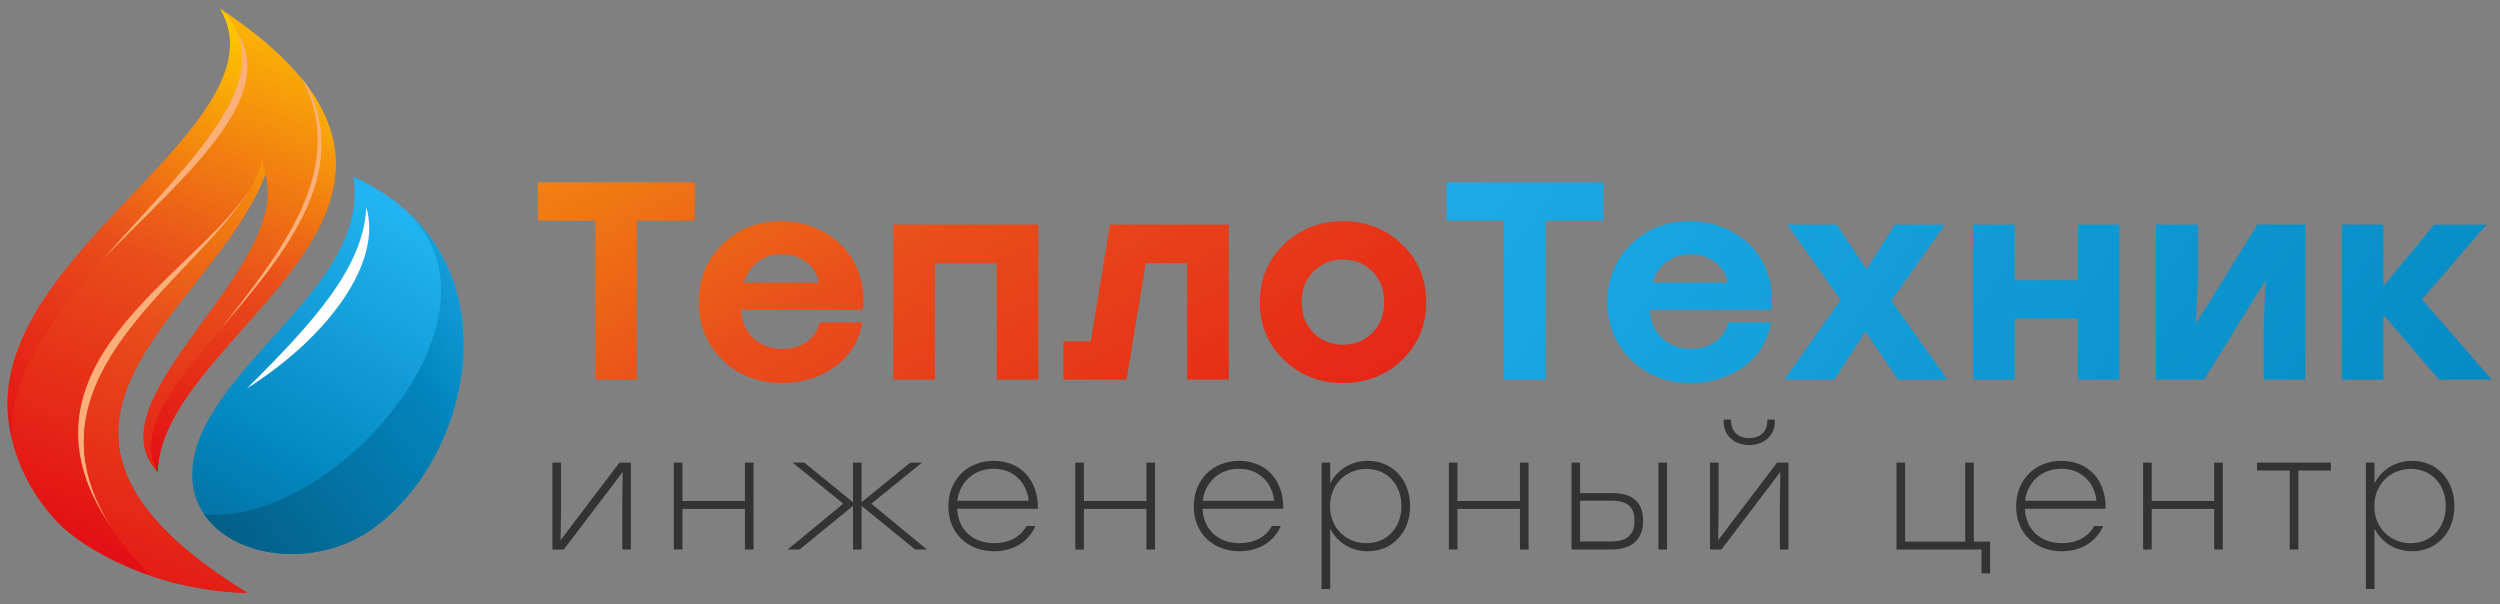<?xml version="1.0" encoding="UTF-8"?> <svg xmlns="http://www.w3.org/2000/svg" width="149" height="36" viewBox="0 0 149 36" fill="none"><rect x="0" y="0" width="149" height="36" fill="#808080" stroke="none"/> <path d="M41.402 13.149H37.957V22.627H35.482V13.149H32.056V10.864H41.402V13.149Z" fill="url(#paint0_linear_199_20)"></path> <path d="M46.544 13.183C47.803 13.183 48.892 13.562 49.816 14.317C50.739 15.073 51.276 16.073 51.426 17.317C51.472 17.677 51.466 18.057 51.409 18.46H44.156C44.203 19.166 44.453 19.732 44.909 20.157C45.364 20.583 45.939 20.797 46.631 20.797C47.184 20.797 47.664 20.656 48.068 20.376C48.471 20.096 48.731 19.709 48.846 19.216H51.391C51.206 20.324 50.664 21.204 49.764 21.853C48.864 22.502 47.814 22.828 46.614 22.828C45.182 22.828 43.998 22.368 43.057 21.449C42.117 20.53 41.648 19.384 41.648 18.012C41.648 16.639 42.114 15.49 43.049 14.566C43.983 13.646 45.148 13.183 46.544 13.183ZM46.596 15.149C46.042 15.149 45.562 15.303 45.159 15.612C44.756 15.921 44.477 16.332 44.329 16.846H48.812C48.709 16.309 48.446 15.892 48.024 15.594C47.602 15.298 47.126 15.149 46.596 15.149Z" fill="url(#paint1_linear_199_20)"></path> <path d="M61.879 22.629H59.404V15.688H55.717V22.629H53.242V13.385H61.879V22.629Z" fill="url(#paint2_linear_199_20)"></path> <path d="M73.234 22.629H70.759V15.688H68.284L67.142 22.629H63.386V20.344H65.012L66.154 13.387H73.234V22.629Z" fill="url(#paint3_linear_199_20)"></path> <path d="M76.531 14.562C77.494 13.642 78.666 13.183 80.044 13.183C81.423 13.183 82.594 13.642 83.558 14.562C84.521 15.481 85.003 16.628 85.003 18.007C85.003 19.386 84.523 20.533 83.566 21.452C82.608 22.371 81.434 22.831 80.044 22.831C78.654 22.831 77.479 22.371 76.523 21.452C75.564 20.533 75.086 19.386 75.086 18.007C75.086 16.628 75.568 15.479 76.531 14.562ZM80.036 15.468C79.344 15.468 78.761 15.702 78.288 16.173C77.814 16.644 77.578 17.254 77.578 18.005C77.578 18.756 77.814 19.366 78.288 19.837C78.761 20.308 79.343 20.543 80.036 20.543C80.739 20.543 81.326 20.308 81.793 19.837C82.259 19.366 82.494 18.756 82.494 18.005C82.494 17.254 82.261 16.644 81.793 16.173C81.326 15.704 80.739 15.468 80.036 15.468Z" fill="url(#paint4_linear_199_20)"></path> <path d="M95.562 13.149H92.117V22.627H89.642V13.149H86.214V10.864H95.561V13.149H95.562Z" fill="url(#paint5_linear_199_20)"></path> <path d="M100.702 13.183C101.959 13.183 103.051 13.562 103.974 14.317C104.897 15.073 105.434 16.073 105.584 17.317C105.631 17.677 105.624 18.057 105.567 18.46H98.314C98.361 19.166 98.611 19.732 99.067 20.157C99.522 20.583 100.097 20.797 100.789 20.797C101.342 20.797 101.822 20.656 102.226 20.376C102.629 20.096 102.889 19.709 103.004 19.216H105.549C105.364 20.324 104.822 21.204 103.922 21.853C103.022 22.502 101.972 22.828 100.772 22.828C99.342 22.828 98.156 22.368 97.216 21.449C96.276 20.53 95.806 19.384 95.806 18.012C95.806 16.639 96.272 15.49 97.207 14.566C98.142 13.642 99.306 13.183 100.702 13.183ZM100.754 15.149C100.201 15.149 99.721 15.303 99.317 15.612C98.914 15.921 98.636 16.332 98.487 16.846H102.971C102.867 16.309 102.604 15.892 102.182 15.594C101.761 15.298 101.284 15.149 100.754 15.149Z" fill="url(#paint6_linear_199_20)"></path> <path d="M112.714 17.923L116.072 22.629H113.131L111.174 19.755L109.322 22.629H106.346L109.704 17.872L106.519 13.385H109.461L111.244 16.041L112.941 13.385H115.917L112.714 17.923Z" fill="url(#paint7_linear_199_20)"></path> <path d="M126.319 22.629H123.844V18.981H120.071V22.629H117.596V13.385H120.071V16.696H123.844V13.385H126.319V22.629Z" fill="url(#paint8_linear_199_20)"></path> <path d="M137.397 22.629H134.922V19.352L135.026 16.714L131.356 22.63H128.499V13.385H130.992V16.662L130.871 19.3L134.541 13.383H137.397V22.629Z" fill="url(#paint9_linear_199_20)"></path> <path d="M144.354 17.838L148.507 22.629H145.374L142.05 18.762V22.629H139.575V13.385H142.05V17.049L145.079 13.385H148.194L144.354 17.838Z" fill="url(#paint10_linear_199_20)"></path> <path d="M37.599 27.571V32.751H37.086V29.935L37.114 28.127L33.602 32.752H32.924V27.572H33.437V30.388L33.409 32.196L36.92 27.571H37.599Z" fill="#333333"></path> <path d="M44.912 27.571V32.751H44.398V30.33H40.673V32.751H40.16V27.571H40.673V29.859H44.398V27.571H44.912Z" fill="#333333"></path> <path d="M54.544 32.751L51.352 30.152V32.751H50.839V30.152L47.648 32.751H46.949L50.256 30.019L47.239 27.571H47.938L50.837 29.935V27.571H51.351V29.935L54.251 27.571H54.949L51.933 30.019L55.241 32.751H54.544Z" fill="#333333"></path> <path d="M61.857 30.32H57.047C57.105 31.602 58.017 32.374 59.258 32.374C60.102 32.374 60.82 32.026 61.178 31.348H61.712C61.275 32.356 60.315 32.854 59.248 32.854C57.677 32.854 56.523 31.781 56.523 30.179C56.523 28.597 57.658 27.467 59.22 27.467C60.858 27.467 61.887 28.644 61.857 30.32ZM57.055 29.849H61.313C61.187 28.738 60.392 27.938 59.218 27.938C58.035 27.938 57.192 28.739 57.055 29.849Z" fill="#333333"></path> <path d="M68.841 27.571V32.751H68.327V30.33H64.602V32.751H64.089V27.571H64.602V29.859H68.327V27.571H68.841Z" fill="#333333"></path> <path d="M76.483 30.32H71.672C71.73 31.602 72.642 32.374 73.883 32.374C74.727 32.374 75.445 32.026 75.803 31.348H76.337C75.9 32.356 74.94 32.854 73.873 32.854C72.302 32.854 71.148 31.781 71.148 30.179C71.148 28.597 72.283 27.467 73.845 27.467C75.485 27.467 76.513 28.644 76.483 30.32ZM71.683 29.849H75.942C75.815 28.738 75.02 27.938 73.847 27.938C72.662 27.938 71.818 28.739 71.683 29.849Z" fill="#333333"></path> <path d="M84.041 30.162C84.041 31.715 83.002 32.854 81.519 32.854C80.511 32.854 79.696 32.317 79.279 31.508V35.105H78.766V27.571H79.279V28.814C79.696 28.003 80.511 27.467 81.519 27.467C83.002 27.467 84.041 28.606 84.041 30.162ZM83.526 30.162C83.526 28.88 82.682 27.948 81.441 27.948C80.209 27.948 79.267 28.88 79.267 30.162C79.267 31.451 80.207 32.375 81.441 32.375C82.672 32.374 83.526 31.442 83.526 30.162Z" fill="#333333"></path> <path d="M91.102 27.571V32.751H90.589V30.33H86.864V32.751H86.351V27.571H86.864V29.859H90.589V27.571H91.102Z" fill="#333333"></path> <path d="M97.93 31.037C97.93 32.055 97.359 32.751 96.049 32.751H93.662V27.571H94.175V29.388H96.085C97.397 29.388 97.93 30.019 97.93 31.037ZM97.415 31.037C97.415 30.359 97.144 29.841 96.067 29.841H94.175V32.27H96.047C97.125 32.27 97.415 31.715 97.415 31.037ZM99.355 27.571V32.751H98.842V27.571H99.355Z" fill="#333333"></path> <path d="M106.592 27.571V32.751H106.079V29.935L106.107 28.127L102.595 32.752H101.917V27.572H102.43V30.388L102.402 32.196L105.914 27.571H106.592ZM102.73 25.132V25.009H103.177V25.113C103.177 25.724 103.604 26.111 104.254 26.111C104.904 26.111 105.33 25.724 105.33 25.113V25.009H105.777V25.132C105.777 25.99 105.099 26.525 104.254 26.525C103.4 26.525 102.73 25.988 102.73 25.132Z" fill="#333333"></path> <path d="M118.609 32.28V34.173H118.096V32.751H117.126H113.226H113.032V27.571H113.546V32.28H117.126V27.571H117.639V32.28H118.609Z" fill="#333333"></path> <path d="M125.495 30.32H120.683C120.742 31.602 121.653 32.374 122.895 32.374C123.738 32.374 124.457 32.026 124.815 31.348H125.348C124.912 32.356 123.952 32.854 122.885 32.854C121.313 32.854 120.16 31.781 120.16 30.179C120.16 28.597 121.295 27.467 122.857 27.467C124.497 27.467 125.525 28.644 125.495 30.32ZM120.693 29.849H124.952C124.825 28.738 124.03 27.938 122.857 27.938C121.673 27.938 120.83 28.739 120.693 29.849Z" fill="#333333"></path> <path d="M132.479 27.571V32.751H131.966V30.33H128.241V32.751H127.728V27.571H128.241V29.859H131.966V27.571H132.479Z" fill="#333333"></path> <path d="M138.921 28.042H136.981V32.751H136.468V28.042H134.518V27.571H136.981H138.921V28.042Z" fill="#333333"></path> <path d="M146.282 30.162C146.282 31.715 145.244 32.854 143.76 32.854C142.752 32.854 141.937 32.317 141.52 31.508V35.105H141.007V27.571H141.52V28.814C141.937 28.003 142.752 27.467 143.76 27.467C145.244 27.467 146.282 28.606 146.282 30.162ZM145.767 30.162C145.767 28.88 144.924 27.948 143.682 27.948C142.45 27.948 141.509 28.88 141.509 30.162C141.509 31.451 142.449 32.375 143.682 32.375C144.914 32.374 145.767 31.442 145.767 30.162Z" fill="#333333"></path> <path fill-rule="evenodd" clip-rule="evenodd" d="M13.109 0.488C17.204 7.422 -0.63 14.934 0.502 24.968C0.765 27.31 1.82 29.419 3.414 31.11C4.825 32.61 9.044 35.193 14.739 35.338C-1.565 25.282 12.624 18.756 15.814 10.404C17.395 16.015 5.275 23.807 9.407 28.152C9.499 19.806 30.479 12.024 13.16 0.539L13.167 0.551C13.147 0.53 13.129 0.509 13.109 0.488Z" fill="url(#paint11_linear_199_20)"></path> <path fill-rule="evenodd" clip-rule="evenodd" d="M18.438 5.289C18.298 5.083 18.148 4.881 17.992 4.682C20.875 10.092 16.557 15.232 13.113 19.664C16.702 15.455 20.96 10.61 18.387 5.219L18.438 5.289Z" fill="#FAB078"></path> <path fill-rule="evenodd" clip-rule="evenodd" d="M6.101 15.476C11.056 10.411 16.729 5.807 14.059 1.79C15.897 5.632 10.569 10.364 6.101 15.476Z" fill="#FAB078"></path> <path fill-rule="evenodd" clip-rule="evenodd" d="M14.903 11.247C11.658 16.468 -0.133 21.926 6.808 31.683C1.067 23.099 10.492 17.393 14.26 12.225L14.3 12.17C14.35 12.1 14.398 12.032 14.447 11.963L14.528 11.843L14.625 11.696C14.658 11.644 14.693 11.592 14.726 11.539L14.788 11.437C14.826 11.375 14.867 11.31 14.903 11.247Z" fill="#FAB078"></path> <path fill-rule="evenodd" clip-rule="evenodd" d="M8.869 20.635C10.999 17.288 14.412 14.034 15.799 10.441L15.631 9.449C14.314 15.918 -2.476 22.569 8.976 34.316C10.637 34.879 12.582 35.283 14.739 35.338C5.477 29.626 6.056 25.051 8.869 20.635Z" fill="url(#paint12_linear_199_20)"></path> <path fill-rule="evenodd" clip-rule="evenodd" d="M9.407 28.153C9.47 22.467 18.69 17.368 19.889 11.123C20.315 8.899 19.625 6.931 18.39 5.219C22.927 14.723 6.225 22.53 9.407 28.153Z" fill="url(#paint13_linear_199_20)"></path> <path fill-rule="evenodd" clip-rule="evenodd" d="M0.698 26.121C0.175 16.733 18.563 7.472 13.575 1.007C13.453 0.85 13.318 0.696 13.17 0.549C13.167 0.547 13.163 0.544 13.16 0.543L13.167 0.554L13.107 0.489C13.153 0.57 13.198 0.649 13.24 0.73C16.74 7.495 -0.595 15.253 0.5 24.972C0.545 25.359 0.612 25.744 0.698 26.121Z" fill="url(#paint14_linear_199_20)"></path> <path fill-rule="evenodd" clip-rule="evenodd" d="M21.055 10.532C21.927 16.023 15.295 20.052 12.522 24.833C8.467 31.823 16.92 35.1 22.05 31.613C28.278 27.38 30.988 15.023 21.055 10.532Z" fill="url(#paint15_linear_199_20)"></path> <path fill-rule="evenodd" clip-rule="evenodd" d="M21.83 12.349C22.805 15.61 19.63 20.036 14.72 23.148C18.755 19.138 21.665 15.916 21.83 12.349Z" fill="white"></path> <path fill-rule="evenodd" clip-rule="evenodd" d="M24.053 12.424C31.157 18.712 19.72 31.451 12.16 30.644C13.937 33.283 18.703 33.89 22.052 31.615C27.545 27.88 30.3 17.822 24.053 12.424Z" fill="url(#paint16_linear_199_20)"></path> <defs> <linearGradient id="paint0_linear_199_20" x1="24.354" y1="-7.321" x2="58.396" y2="54.36" gradientUnits="userSpaceOnUse"> <stop stop-color="#FFC900"></stop> <stop offset="0.481" stop-color="#E84E1B"></stop> <stop offset="1" stop-color="#E20613"></stop> </linearGradient> <linearGradient id="paint1_linear_199_20" x1="29.938" y1="-10.403" x2="63.98" y2="51.278" gradientUnits="userSpaceOnUse"> <stop stop-color="#FFC900"></stop> <stop offset="0.481" stop-color="#E84E1B"></stop> <stop offset="1" stop-color="#E20613"></stop> </linearGradient> <linearGradient id="paint2_linear_199_20" x1="38.245" y1="-14.988" x2="72.287" y2="46.693" gradientUnits="userSpaceOnUse"> <stop stop-color="#FFC900"></stop> <stop offset="0.481" stop-color="#E84E1B"></stop> <stop offset="1" stop-color="#E20613"></stop> </linearGradient> <linearGradient id="paint3_linear_199_20" x1="46.369" y1="-19.471" x2="80.411" y2="42.209" gradientUnits="userSpaceOnUse"> <stop stop-color="#FFC900"></stop> <stop offset="0.481" stop-color="#E84E1B"></stop> <stop offset="1" stop-color="#E20613"></stop> </linearGradient> <linearGradient id="paint4_linear_199_20" x1="55.237" y1="-24.366" x2="89.279" y2="37.315" gradientUnits="userSpaceOnUse"> <stop stop-color="#FFC900"></stop> <stop offset="0.481" stop-color="#E84E1B"></stop> <stop offset="1" stop-color="#E20613"></stop> </linearGradient> <linearGradient id="paint5_linear_199_20" x1="73.367" y1="3.673" x2="139.303" y2="51.209" gradientUnits="userSpaceOnUse"> <stop stop-color="#22B4F2"></stop> <stop offset="1" stop-color="#0285BD"></stop> </linearGradient> <linearGradient id="paint6_linear_199_20" x1="75.428" y1="0.814" x2="141.364" y2="48.35" gradientUnits="userSpaceOnUse"> <stop stop-color="#22B4F2"></stop> <stop offset="1" stop-color="#0285BD"></stop> </linearGradient> <linearGradient id="paint7_linear_199_20" x1="78.851" y1="-3.934" x2="144.787" y2="43.602" gradientUnits="userSpaceOnUse"> <stop stop-color="#22B4F2"></stop> <stop offset="1" stop-color="#0285BD"></stop> </linearGradient> <linearGradient id="paint8_linear_199_20" x1="82.411" y1="-8.872" x2="148.347" y2="38.664" gradientUnits="userSpaceOnUse"> <stop stop-color="#22B4F2"></stop> <stop offset="1" stop-color="#0285BD"></stop> </linearGradient> <linearGradient id="paint9_linear_199_20" x1="86.026" y1="-13.886" x2="151.962" y2="33.65" gradientUnits="userSpaceOnUse"> <stop stop-color="#22B4F2"></stop> <stop offset="1" stop-color="#0285BD"></stop> </linearGradient> <linearGradient id="paint10_linear_199_20" x1="89.623" y1="-18.876" x2="155.559" y2="28.66" gradientUnits="userSpaceOnUse"> <stop stop-color="#22B4F2"></stop> <stop offset="1" stop-color="#0285BD"></stop> </linearGradient> <linearGradient id="paint11_linear_199_20" x1="19.166" y1="-0.552" x2="5.766" y2="35.562" gradientUnits="userSpaceOnUse"> <stop stop-color="#FFC900"></stop> <stop offset="0.481" stop-color="#E84E1B"></stop> <stop offset="1" stop-color="#E20613"></stop> </linearGradient> <linearGradient id="paint12_linear_199_20" x1="19.697" y1="1.938" x2="6.942" y2="40.77" gradientUnits="userSpaceOnUse"> <stop stop-color="#FFC900"></stop> <stop offset="0.484" stop-color="#E84E1B"></stop> <stop offset="1" stop-color="#E20613"></stop> </linearGradient> <linearGradient id="paint13_linear_199_20" x1="20.816" y1="3.94" x2="10.095" y2="30.285" gradientUnits="userSpaceOnUse"> <stop stop-color="#FFC900"></stop> <stop offset="0.484" stop-color="#E84E1B"></stop> <stop offset="1" stop-color="#E20613"></stop> </linearGradient> <linearGradient id="paint14_linear_199_20" x1="14.05" y1="1.224" x2="-0.178" y2="28.717" gradientUnits="userSpaceOnUse"> <stop stop-color="#FFC900"></stop> <stop offset="0.484" stop-color="#E84E1B"></stop> <stop offset="1" stop-color="#E20613"></stop> </linearGradient> <linearGradient id="paint15_linear_199_20" x1="26.377" y1="13.944" x2="9.407" y2="44.3" gradientUnits="userSpaceOnUse"> <stop stop-color="#22B4F2"></stop> <stop offset="0.484" stop-color="#0285BD"></stop> <stop offset="1" stop-color="#05435E"></stop> </linearGradient> <linearGradient id="paint16_linear_199_20" x1="32.511" y1="15.268" x2="3.352" y2="37.347" gradientUnits="userSpaceOnUse"> <stop stop-color="#22B4F2"></stop> <stop offset="0.285" stop-color="#0285BD"></stop> <stop offset="1" stop-color="#05435E"></stop> </linearGradient> </defs> </svg> 